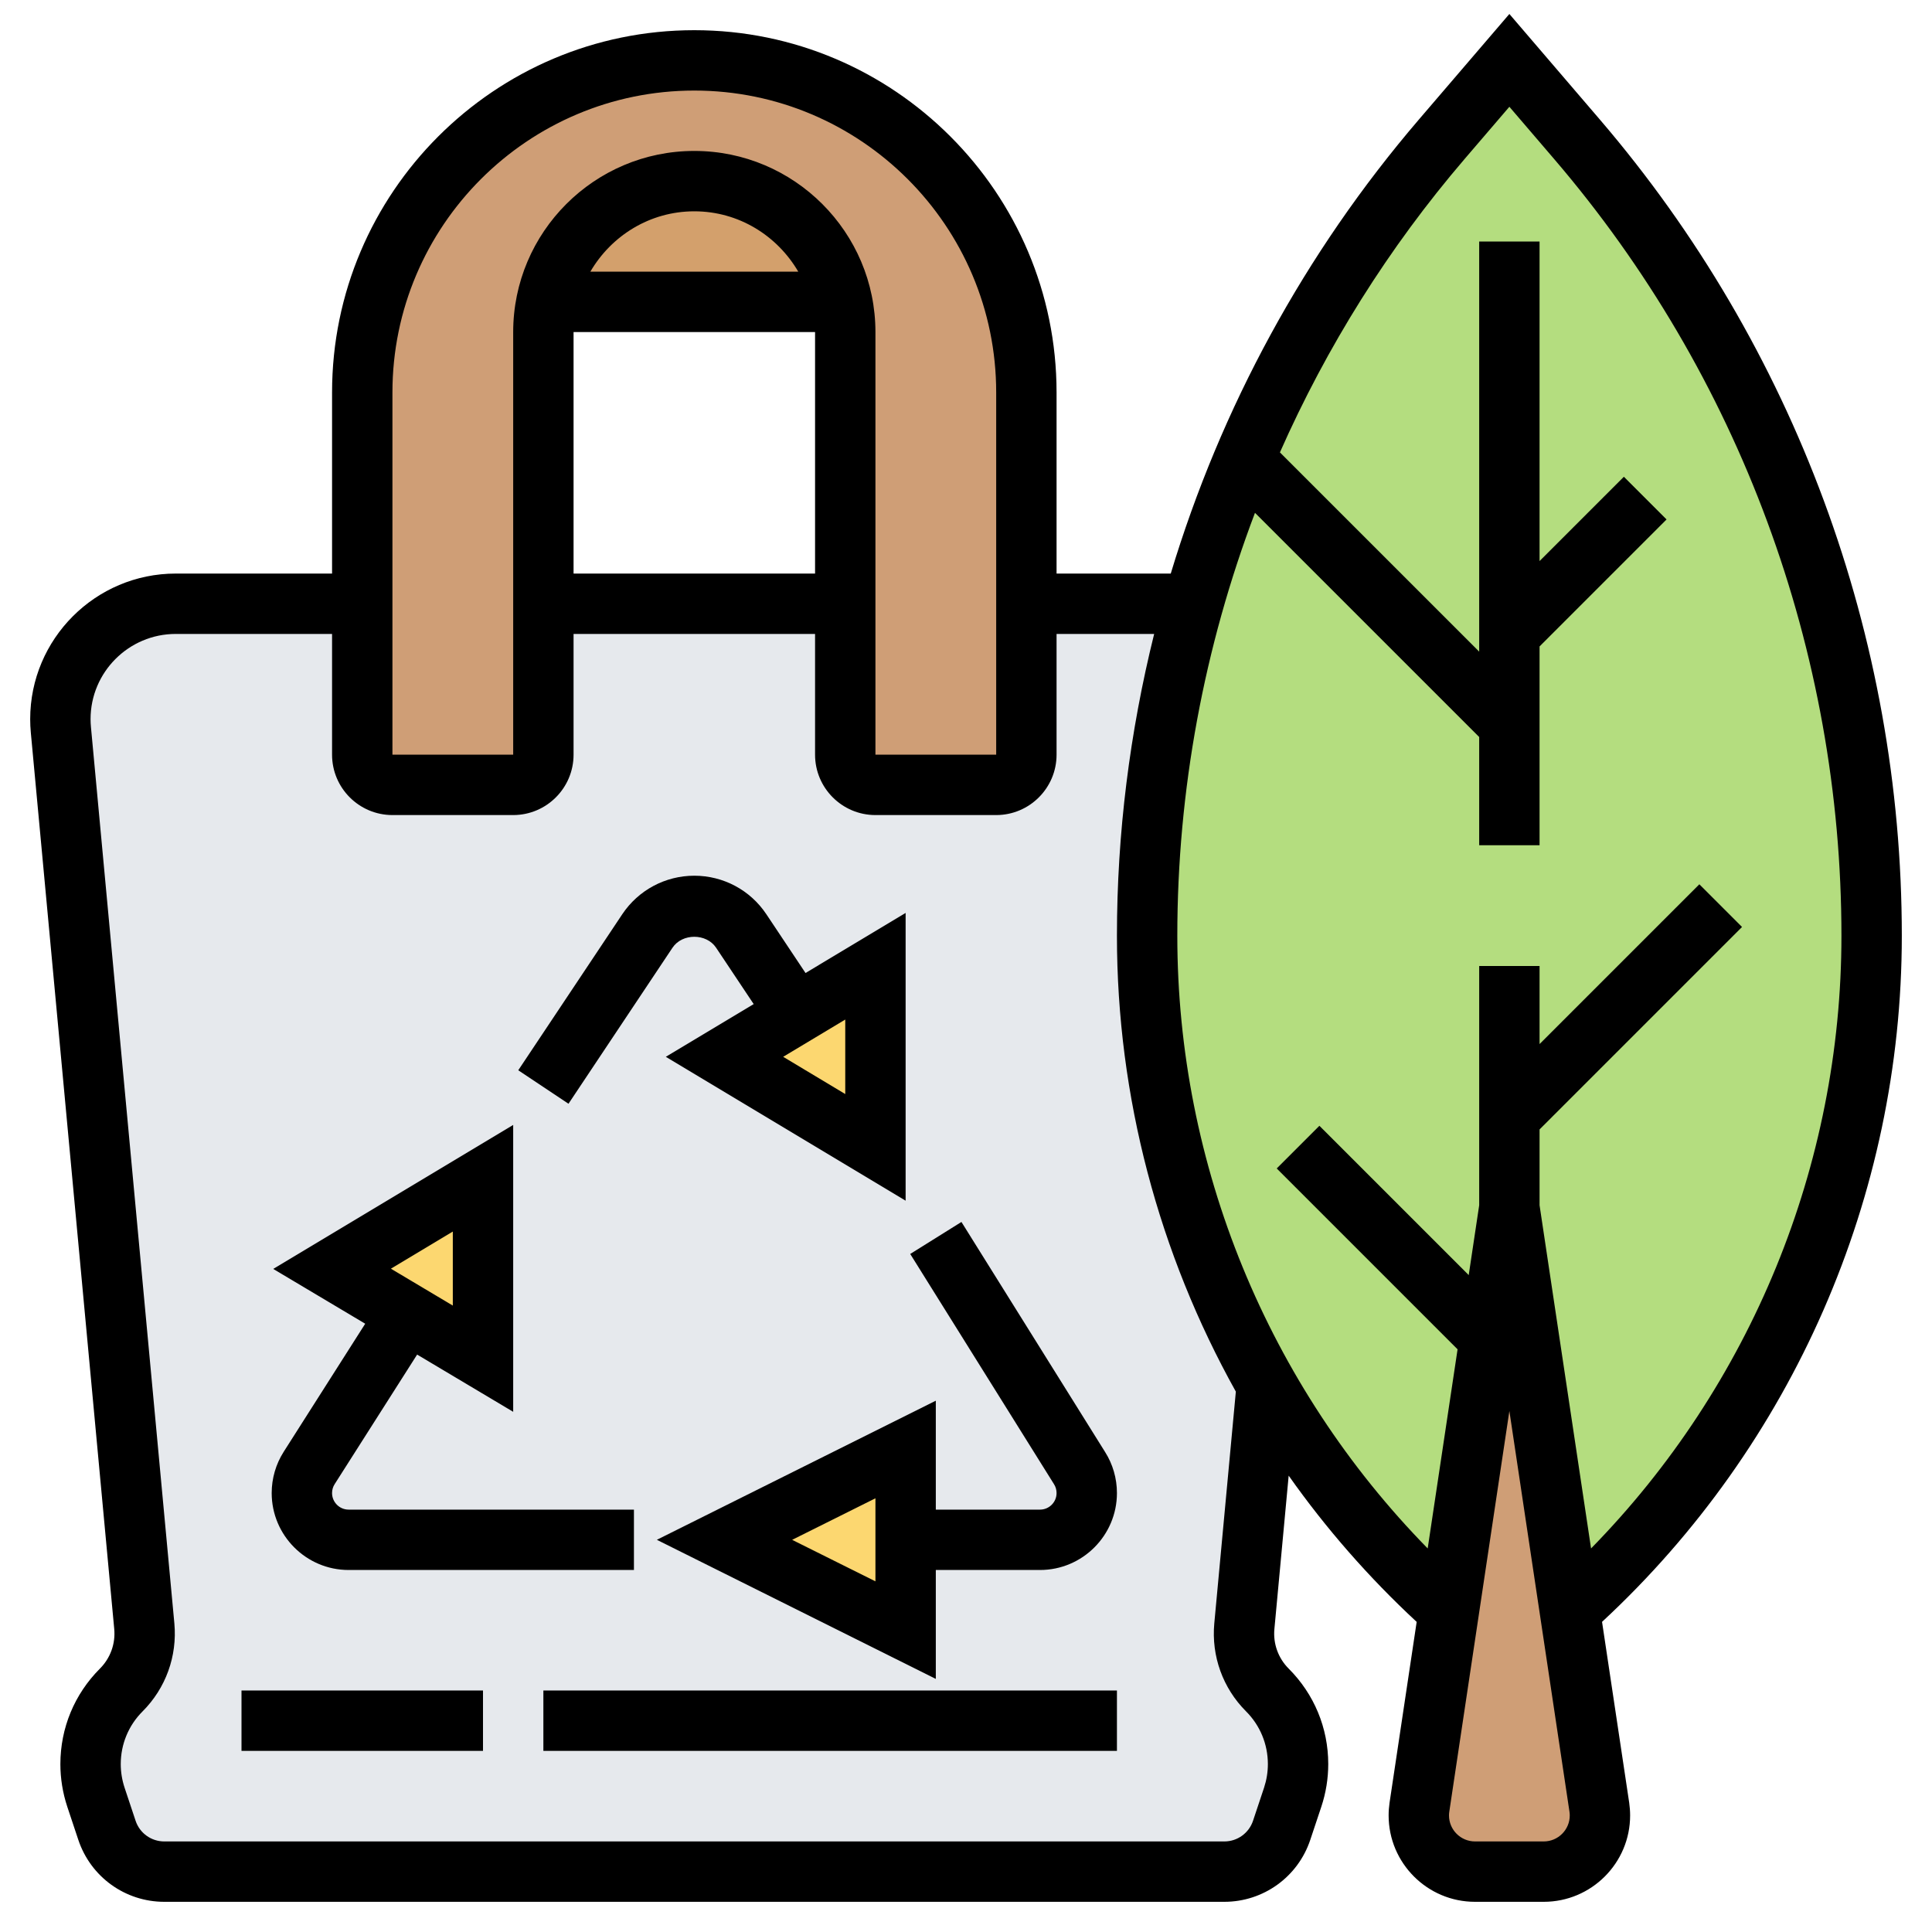 <svg id="_x33_0" enable-background="new 0 0 64 64" height="512" viewBox="0 0 64 64" width="512" xmlns="http://www.w3.org/2000/svg"><g><g><g><path d="m27.9 10h-9.8c.46-2.28 2.48-4 4.9-4 1.38 0 2.63.56 3.54 1.46.68.68 1.16 1.56 1.36 2.54z" fill="#d3a06c"/></g><g><path d="m41.98 55.98c-.55-.55-.83-1.33-.76-2.11l.74-7.97.01-.01c-2.57-4.48-3.97-9.6-3.97-14.89 0-3.75.52-7.44 1.52-11h-33.7c-1.06 0-2.01.43-2.7 1.12s-1.12 1.64-1.12 2.7c0 .12.01.24.02.36l2.76 29.69c.01.08.01.16.01.24 0 .7-.28 1.38-.77 1.87-.65.65-1.02 1.54-1.02 2.45v.01c0 .37.06.74.18 1.09l.36 1.1c.28.82 1.04 1.37 1.9 1.37h35.12c.86 0 1.62-.55 1.9-1.37l.36-1.1c.12-.35.18-.72.18-1.09v-.01c0-.91-.37-1.8-1.02-2.45z" fill="#e6e9ed"/></g><g><path d="m34 20v5c0 .55-.45 1-1 1h-4c-.55 0-1-.45-1-1v-5-9c0-.34-.03-.68-.1-1-.2-.98-.68-1.86-1.36-2.54-.91-.9-2.16-1.46-3.54-1.46-2.42 0-4.44 1.72-4.9 4-.07.32-.1.66-.1 1v9 5c0 .55-.45 1-1 1h-4c-.55 0-1-.45-1-1v-5-7c0-3.04 1.23-5.79 3.22-7.78s4.74-3.22 7.78-3.22c6.08 0 11 4.92 11 11z" fill="#cf9e76"/></g><g><path d="m16 39.03v5.98l-2.51-1.49-2.49-1.49z" fill="#fcd770"/></g><g><path d="m29 32.01v6l-5-3 2.38-1.43z" fill="#fcd770"/></g><g><path d="m30 51.01v2.99l-6-2.99 6-2.99z" fill="#fcd770"/></g><g><path d="m50 40-.65 4.35-1.35 9.01c-2.42-2.17-4.45-4.7-6.03-7.47-2.57-4.48-3.97-9.6-3.97-14.89 0-3.75.52-7.44 1.52-11 .29-1.03.62-2.06 1-3.07.21-.58.44-1.15.69-1.72 1.6-3.82 3.81-7.41 6.55-10.6l2.24-2.61 2.24 2.61c6.3 7.35 9.76 16.71 9.76 26.39 0 4.28-.92 8.46-2.63 12.27s-4.21 7.25-7.37 10.09z" fill="#b4dd7f"/></g><g><path d="m52.98 59.86c.01.09.02.19.02.28 0 1.03-.83 1.86-1.86 1.86h-2.28c-1.03 0-1.86-.83-1.86-1.86 0-.09.01-.19.02-.28l.98-6.5 1.35-9.01.65-4.35 2 13.36z" fill="#cf9e76"/></g></g><g><path d="m22.277 31.395c.322-.484 1.123-.484 1.445 0l1.245 1.867-2.911 1.746 7.944 4.766v-9.532l-3.316 1.99-1.297-1.946c-.533-.8-1.426-1.277-2.387-1.277s-1.854.478-2.387 1.277l-3.445 5.168 1.664 1.109zm5.723 4.847-2.057-1.234 2.057-1.234z"/><path d="m9 49.459c0 1.405 1.144 2.549 2.549 2.549h9.451v-2h-9.451c-.303 0-.549-.246-.549-.549 0-.105.029-.207.086-.295l2.732-4.292 3.182 1.896v-9.503l-7.949 4.77 3.047 1.815-2.7 4.242c-.26.408-.398.882-.398 1.367zm6-8.662v2.452l-2.051-1.222z"/><path d="m31.849 40.479-1.697 1.06 4.763 7.626c.056.087.085.189.085.294 0 .303-.246.549-.549.549h-3.451v-3.608l-9.241 4.608 9.241 4.608v-3.608h3.451c1.405 0 2.549-1.144 2.549-2.549 0-.486-.138-.959-.394-1.362zm-2.849 11.905-2.759-1.375 2.759-1.376z"/><path d="m8 56h8v2h-8z"/><path d="m18 56h19v2h-19z"/><path d="m53.07 53.726c6.313-5.853 9.93-14.1 9.93-22.726 0-9.911-3.553-19.514-10.003-27.04l-2.997-3.497-2.998 3.497c-3.784 4.416-6.562 9.55-8.219 15.04h-3.783v-6c0-6.617-5.383-12-12-12s-12 5.383-12 12v6h-5.178c-2.659 0-4.822 2.164-4.822 4.823 0 .148.007.297.021.447l2.763 29.691c.046.49-.128.969-.476 1.316-.842.844-1.307 1.965-1.308 3.16 0 .479.077.954.229 1.414l.366 1.098c.41 1.227 1.553 2.051 2.846 2.051h35.117c1.293 0 2.437-.824 2.846-2.051l.367-1.1c.152-.458.229-.933.229-1.415-.001-1.192-.466-2.313-1.309-3.157-.347-.346-.521-.826-.475-1.314l.473-5.08c1.232 1.746 2.651 3.37 4.24 4.844l-.898 5.989c-.02.139-.031.281-.031.423 0 1.577 1.283 2.861 2.861 2.861h2.277c1.579 0 2.862-1.284 2.862-2.861 0-.142-.011-.284-.031-.424zm-40.07-40.726c0-5.514 4.486-10 10-10s10 4.486 10 10v12h-4v-14c0-3.309-2.691-6-6-6s-6 2.691-6 6v14h-4zm6-2h8v8h-8zm.556-2c.694-1.19 1.97-2 3.444-2s2.75.81 3.444 2zm21.72 47.69c.466.466.723 1.086.724 1.747 0 .265-.043.528-.126.781l-.366 1.098c-.137.409-.519.684-.949.684h-35.118c-.431 0-.813-.275-.949-.684l-.365-1.096c-.084-.255-.127-.518-.127-.784.001-.659.258-1.279.723-1.744.769-.769 1.152-1.831 1.053-2.915l-2.763-29.69c-.008-.088-.013-.176-.013-.264 0-1.557 1.266-2.823 2.822-2.823h5.178v4c0 1.103.897 2 2 2h4c1.103 0 2-.897 2-2v-4h8v4c0 1.103.897 2 2 2h4c1.103 0 2-.897 2-2v-4h3.233c-.807 3.251-1.233 6.606-1.233 10 0 5.337 1.39 10.528 3.939 15.099l-.714 7.678c-.1 1.084.284 2.146 1.051 2.913zm-2.276-25.69c0-4.823.889-9.568 2.573-14.012l7.427 7.426v3.586h2v-6.586l4.207-4.207-1.414-1.414-2.793 2.793v-10.586h-2v13.586l-6.601-6.6c1.548-3.496 3.597-6.779 6.121-9.723l1.48-1.726 1.479 1.726c6.14 7.163 9.521 16.303 9.521 25.737 0 7.606-3.005 14.896-8.294 20.294l-1.706-11.369v-2.511l6.707-6.707-1.414-1.414-5.293 5.293v-2.586h-2v7.925l-.347 2.314-4.946-4.946-1.414 1.414 5.991 5.991-.99 6.596c-5.289-5.398-8.294-12.688-8.294-20.294zm12.139 30h-2.277c-.475 0-.862-.386-.862-.861 0-.043.003-.085.01-.127l1.99-13.271 1.99 13.27c.007.042.01.085.01.128 0 .475-.387.861-.861.861z"/></g></g></svg>